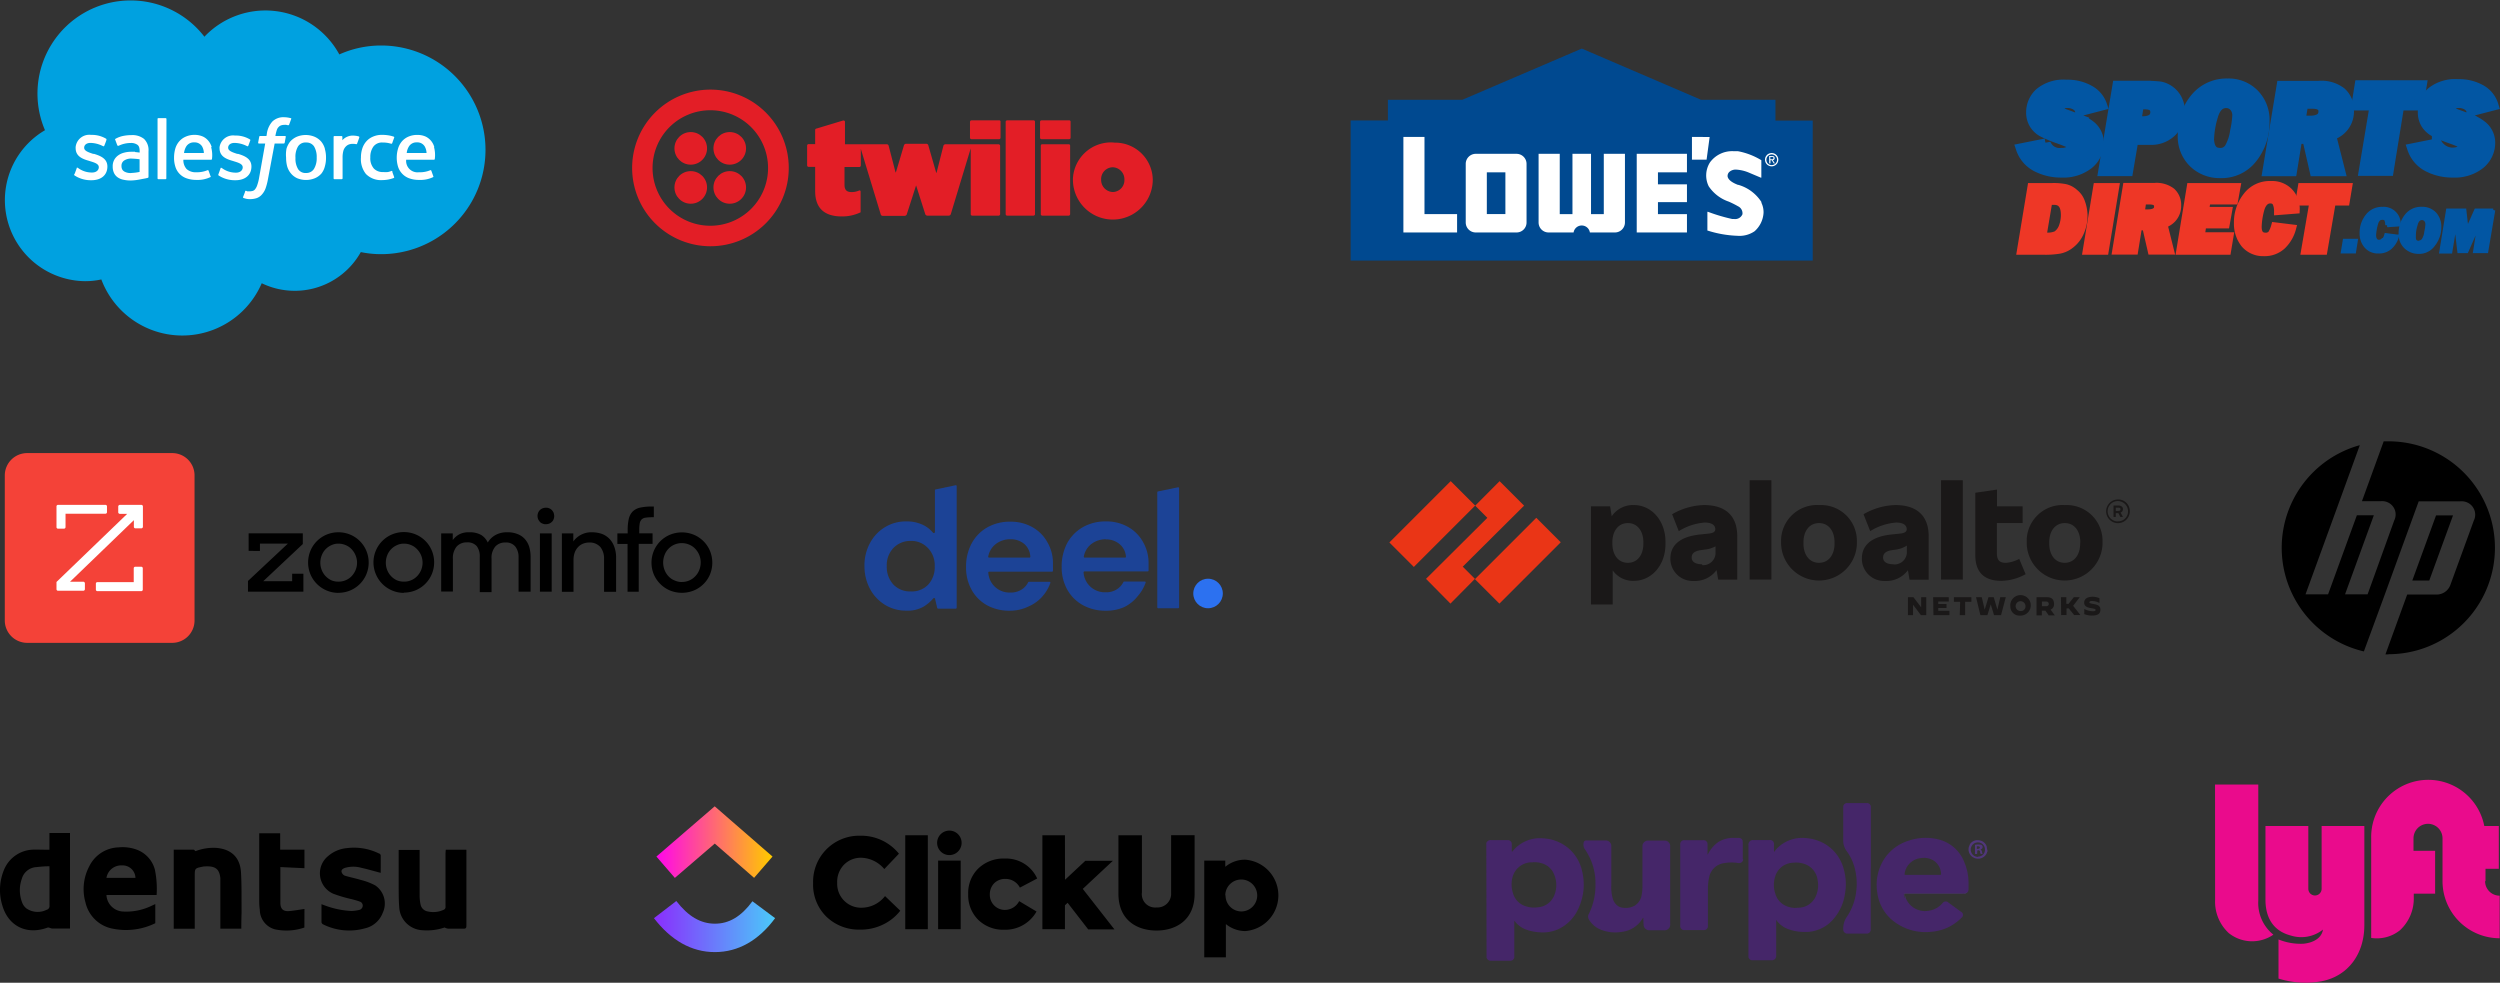<svg xmlns="http://www.w3.org/2000/svg" xmlns:xlink="http://www.w3.org/1999/xlink" viewBox="0 0 375.75 147.7"><rect x="0" y="0" width="375.75" height="147.7" fill="#333333" stroke="none"/><defs><linearGradient id="a" x1="135.15" y1="344.93" x2="136.15" y2="344.93" gradientTransform="matrix(18.21, 0, 0, -7.65, -2362.45, 2777.27)" gradientUnits="userSpaceOnUse"><stop offset="0" stop-color="#8930fd"/><stop offset="1" stop-color="#49ccf9"/></linearGradient><linearGradient id="b" x1="135.02" y1="332.78" x2="136.02" y2="332.78" gradientTransform="matrix(17.45, 0, 0, -10.76, -2257.72, 3706.33)" gradientUnits="userSpaceOnUse"><stop offset="0" stop-color="#ff02f0"/><stop offset="1" stop-color="#ffc800"/></linearGradient></defs><path d="M256.1,75.91a10.07,10.07,0,0,0-4.78,1.38l1,2.54a8.59,8.59,0,0,1,3.9-1.29c1.1,0,1.59.42,1.59,1v0c0,.38-.3.58-1,.66l-1.27.13c-3.17.33-4.48,1.71-4.48,3.62v.13a3.35,3.35,0,0,0,3.44,3.24h.16A4,4,0,0,0,258,85.68l.24,1.43h2.87V80.6c0-3.08-1.77-4.69-5-4.69m-.28,8.9c-1.06,0-1.57-.41-1.57-1v0c0-.56.32-1,1.48-1.14l.5-.07a4.09,4.09,0,0,0,1.6-.49v.83a1.85,1.85,0,0,1-2,2" fill="#1a1818"/><path d="M229.07,76l-3.68-3.68L221.72,76l1.83,1.83L214.33,87,218,90.72,221.68,87l-1.83-1.83Z" fill="#ea3516"/><rect x="208.75" y="76.16" width="13.04" height="5.2" transform="translate(7.36 175.29) rotate(-45)" fill="#ea3516"/><rect x="221.61" y="81.67" width="13.04" height="5.2" transform="translate(7.23 186) rotate(-45)" fill="#ea3516"/><rect x="262.97" y="72.18" width="3.27" height="14.93" fill="#1a1818"/><path d="M245.57,75.91a3.85,3.85,0,0,0-3.33,1.69L242,76.1h-2.88V90.85h3.27V85.73a3.73,3.73,0,0,0,3.19,1.57c2.62,0,4.74-2.32,4.74-5.51v-.37c0-3.19-2.12-5.51-4.74-5.51M247,81.7c0,1.68-.87,2.89-2.33,2.89s-2.33-1.21-2.33-2.89v-.19c0-1.68.88-2.89,2.33-2.89S247,79.83,247,81.51Z" fill="#1a1818"/><path d="M310.31,75.91A5.4,5.4,0,0,0,304.62,81c0,.14,0,.28,0,.42v.37a5.7,5.7,0,0,0,11.39,0v-.37a5.38,5.38,0,0,0-5.27-5.51h-.42m2.33,5.79c0,1.68-.88,2.89-2.33,2.89S308,83.38,308,81.7v-.19c0-1.68.88-2.89,2.34-2.89s2.33,1.21,2.33,2.89Z" fill="#1a1818"/><path d="M319.08,76.58v-.06c0-.31-.24-.54-.67-.54h-.75V77.7H318v-.58h.39l.3.58h.39l-.36-.68a.45.45,0,0,0,.35-.44M318,76.3h.39c.23,0,.32.08.32.25v0c0,.15-.09.24-.32.24H318Z" fill="#1a1818"/><path d="M318.34,75.07a1.78,1.78,0,1,0,1.77,1.78,1.74,1.74,0,0,0-1.7-1.78h-.07m0,3.3a1.53,1.53,0,1,1,1.5-1.55v0a1.47,1.47,0,0,1-1.39,1.53h-.12" fill="#1a1818"/><rect x="291.74" y="72.18" width="3.27" height="14.93" fill="#1a1818"/><path d="M301.44,84.59c-.95,0-1.31-.46-1.31-1.47v-4.5H304V76.1h-3.85V73.58l-3.26.48v9.37c0,2.56,1.3,3.87,3.92,3.87a7.79,7.79,0,0,0,3.64-1L303.49,84a5.07,5.07,0,0,1-2.05.6" fill="#1a1818"/><path d="M284.87,75.91a10,10,0,0,0-4.78,1.38l1,2.54a8.63,8.63,0,0,1,3.9-1.29c1.1,0,1.59.42,1.59,1v0c0,.38-.3.58-1,.66l-1.26.13c-3.18.33-4.48,1.71-4.48,3.62v.13a3.34,3.34,0,0,0,3.44,3.24h.16a4,4,0,0,0,3.32-1.62l.24,1.43h2.88V80.6c0-3.08-1.78-4.69-5-4.69m-.28,8.9c-1.07,0-1.57-.41-1.57-1v0c0-.56.32-1,1.47-1.14l.5-.07A4.13,4.13,0,0,0,286.6,82v.83a1.86,1.86,0,0,1-2,2" fill="#1a1818"/><path d="M273.39,75.91A5.4,5.4,0,0,0,267.7,81c0,.14,0,.28,0,.42v.37a5.7,5.7,0,0,0,11.39,0v-.37a5.38,5.38,0,0,0-5.27-5.51h-.42m2.33,5.79c0,1.68-.88,2.89-2.33,2.89s-2.34-1.21-2.34-2.89v-.19c0-1.68.88-2.89,2.34-2.89s2.33,1.21,2.33,2.89Z" fill="#1a1818"/><path d="M286.76,89.76h.83l1.16,1.52h0V89.76h.77v2.69h-.81l-1.18-1.56h0v1.56h-.77Z" fill="#1a1818"/><path d="M290.55,89.76h2.35l0,.65h-1.58v.37h1.24v.6h-1.24v.42H293l0,.65h-2.4Z" fill="#1a1818"/><path d="M294.61,90.45h-.94l0-.69h2.63l0,.69h-.94v2h-.81Z" fill="#1a1818"/><path d="M297,89.76h.86l.44,1.87h0l.57-1.87h.79l.55,1.87h0l.43-1.87h.83l-.71,2.69h-1.06l-.49-1.62h0l-.5,1.62h-1.06Z" fill="#1a1818"/><path d="M302.15,91.1a1.54,1.54,0,1,1,1.65,1.42h-.12a1.37,1.37,0,0,1-1.52-1.22,1.48,1.48,0,0,1,0-.21m2.27,0a.74.74,0,1,0-.74.75.69.69,0,0,0,.74-.61V91.1" fill="#1a1818"/><path d="M306.09,89.76h1.57c.71,0,1.06.34,1.06,1a.82.82,0,0,1-.52.86l.64.87h-.92l-.5-.71h-.53v.71h-.8Zm1.46,1.35a.34.34,0,0,0,.38-.32.36.36,0,0,0-.32-.38h-.71v.7Z" fill="#1a1818"/><path d="M309.76,89.76h.81v1h.33l.79-1h.9l-1,1.29,1.09,1.39h-.94l-.81-1h-.33v1h-.81Z" fill="#1a1818"/><path d="M313.27,92.27v-.74h0a2.83,2.83,0,0,0,1.27.34c.29,0,.43-.07.43-.2s-.1-.17-.67-.26-1.05-.29-1.05-.83.44-.89,1.3-.89a2.62,2.62,0,0,1,1,.22v.72h0a2.44,2.44,0,0,0-1.09-.3c-.31,0-.43.08-.43.2s.19.18.66.26c.63.11,1,.28,1,.85s-.33.88-1.28.88a3.08,3.08,0,0,1-1.23-.25" fill="#1a1818"/><path d="M30.73,5.51A12.64,12.64,0,0,1,51,8.18a15.32,15.32,0,0,1,6.29-1.34,15.68,15.68,0,0,1,0,31.36,14.92,14.92,0,0,1-3.06-.31,11.38,11.38,0,0,1-14.89,4.68A13,13,0,0,1,15.23,42a11.39,11.39,0,0,1-2.47.26,12.18,12.18,0,0,1-6-22.69,14,14,0,0,1,24-14" fill="#00a1e0"/><path d="M11.17,26.17c-.05.12,0,.15,0,.17s.27.17.41.25a4.49,4.49,0,0,0,2.16.5c1.48,0,2.4-.79,2.4-2.06v0c0-1.17-1-1.6-2-1.9l-.13,0c-.73-.24-1.36-.45-1.36-.93v0c0-.42.37-.72.94-.72a4.26,4.26,0,0,1,1.88.48s.14.09.2-.05S16,21.1,16,21a.14.14,0,0,0-.07-.16,4.19,4.19,0,0,0-2.12-.57h-.15a2.06,2.06,0,0,0-2.29,1.82.91.91,0,0,0,0,.17v0c0,1.23,1,1.63,2,1.91l.15.05c.72.22,1.33.41,1.33.91v0c0,.46-.4.8-1,.8a3.47,3.47,0,0,1-1.91-.54l-.24-.16a.12.12,0,0,0-.17,0,.14.14,0,0,0,0,.06l-.3.81Z" fill="#fff"/><path d="M32.82,26.17c0,.12,0,.15,0,.17s.27.17.41.25a4.49,4.49,0,0,0,2.16.5c1.47,0,2.4-.79,2.4-2.06v0c0-1.17-1-1.6-2-1.9l-.13,0c-.73-.24-1.37-.45-1.37-.93v0c0-.42.37-.72.95-.72a4.26,4.26,0,0,1,1.88.48s.14.09.2-.05.27-.73.3-.81a.13.13,0,0,0-.08-.16,4.13,4.13,0,0,0-2.11-.57H35.3A2.06,2.06,0,0,0,33,22.11a.91.91,0,0,0,0,.17v0c0,1.23,1,1.63,2,1.91l.15.05c.72.22,1.33.41,1.33.91v0c0,.46-.4.8-1,.8a3.47,3.47,0,0,1-1.91-.54l-.24-.16a.14.14,0,0,0-.18,0s0,0,0,.05l-.29.81Z" fill="#fff"/><path d="M47.6,23.69a3.08,3.08,0,0,1-.4,1.68A1.35,1.35,0,0,1,46,26a1.3,1.3,0,0,1-1.2-.59,3,3,0,0,1-.39-1.68A3,3,0,0,1,44.8,22a1.3,1.3,0,0,1,1.2-.58,1.36,1.36,0,0,1,1.2.58,3.06,3.06,0,0,1,.4,1.67m1.23-1.32a2.93,2.93,0,0,0-.56-1.08,2.82,2.82,0,0,0-1-.72,3.51,3.51,0,0,0-2.65,0,2.92,2.92,0,0,0-1,.72,3.27,3.27,0,0,0-.56,1.08A4.89,4.89,0,0,0,43,23.69,5,5,0,0,0,43.16,25a2.91,2.91,0,0,0,.57,1.07,2.66,2.66,0,0,0,.94.72,3.51,3.51,0,0,0,2.65,0,2.69,2.69,0,0,0,1-.72A2.89,2.89,0,0,0,48.83,25,4.59,4.59,0,0,0,49,23.69a4.52,4.52,0,0,0-.18-1.32" fill="#fff"/><path d="M59,25.77a.12.12,0,0,0-.15-.08h0a2.87,2.87,0,0,1-.57.17,5.17,5.17,0,0,1-.68,0,1.85,1.85,0,0,1-1.41-.53,2.33,2.33,0,0,1-.53-1.68,2.64,2.64,0,0,1,.47-1.63,1.61,1.61,0,0,1,1.37-.6,4.09,4.09,0,0,1,1.3.19s.1,0,.15-.09c.1-.3.18-.51.3-.84a.11.11,0,0,0-.07-.14h0a4.67,4.67,0,0,0-.82-.2,5.82,5.82,0,0,0-.93-.07,3.3,3.3,0,0,0-1.38.27,2.72,2.72,0,0,0-1,.72,3,3,0,0,0-.6,1.07,4.29,4.29,0,0,0-.2,1.33A3.56,3.56,0,0,0,55,26.15a3.16,3.16,0,0,0,2.44.92,5,5,0,0,0,1.75-.32.11.11,0,0,0,.05-.14l-.3-.84Z" fill="#fff"/><path d="M61.13,23a2.34,2.34,0,0,1,.34-1,1.32,1.32,0,0,1,1.19-.6,1.28,1.28,0,0,1,1.17.6,2.14,2.14,0,0,1,.28,1Zm4.15-.88a2.56,2.56,0,0,0-.53-1,2.44,2.44,0,0,0-.79-.6,2.92,2.92,0,0,0-1.2-.24,3.23,3.23,0,0,0-1.38.26,2.7,2.7,0,0,0-1,.74,3,3,0,0,0-.56,1.08,4.67,4.67,0,0,0-.19,1.34,4.6,4.6,0,0,0,.19,1.33,2.72,2.72,0,0,0,1.66,1.76,4.15,4.15,0,0,0,1.52.25,4.37,4.37,0,0,0,2.1-.42s.09-.07,0-.2l-.27-.76a.12.12,0,0,0-.15-.08h0a4,4,0,0,1-1.71.31,1.71,1.71,0,0,1-1.92-1.88h4.18a.13.13,0,0,0,.12-.11,4.56,4.56,0,0,0-.12-1.8Z" fill="#fff"/><path d="M27.66,23A2.48,2.48,0,0,1,28,22a1.33,1.33,0,0,1,1.19-.6,1.31,1.31,0,0,1,1.18.6,2.13,2.13,0,0,1,.27,1Zm4.16-.88a2.58,2.58,0,0,0-.54-1,2.31,2.31,0,0,0-.79-.6,3.11,3.11,0,0,0-1.2-.25,3.27,3.27,0,0,0-1.38.27,2.67,2.67,0,0,0-1,.74,2.88,2.88,0,0,0-.57,1.08,5,5,0,0,0-.18,1.33,4.3,4.3,0,0,0,.19,1.34,2.66,2.66,0,0,0,1.66,1.76,4.31,4.31,0,0,0,1.51.25,4.44,4.44,0,0,0,2.1-.42c.05,0,.09-.07,0-.2l-.27-.77a.14.14,0,0,0-.16-.07h0a4.07,4.07,0,0,1-1.72.31,2,2,0,0,1-1.43-.49,2,2,0,0,1-.48-1.39h4.18a.13.13,0,0,0,.12-.11,4.55,4.55,0,0,0-.13-1.8Z" fill="#fff"/><path d="M18.63,25.74a.78.78,0,0,1-.24-.24,1.06,1.06,0,0,1-.13-.55.93.93,0,0,1,.38-.81,1.89,1.89,0,0,1,1.21-.3,10.54,10.54,0,0,1,1.13.1v1.9h0a7.14,7.14,0,0,1-1.13.15,1.87,1.87,0,0,1-1.22-.24m1.66-2.94-.65,0a4,4,0,0,0-1,.14,2.55,2.55,0,0,0-.87.4,2,2,0,0,0-.61.69,2,2,0,0,0-.22,1,2.21,2.21,0,0,0,.19.95,1.67,1.67,0,0,0,.55.66,2.3,2.3,0,0,0,.85.36,5.08,5.08,0,0,0,1.1.12A7.69,7.69,0,0,0,20.87,27l1.06-.2.29-.07a.15.15,0,0,0,.1-.14V22.73a2.33,2.33,0,0,0-.67-1.85,2.8,2.8,0,0,0-1.92-.57,5.88,5.88,0,0,0-1.11.1,3.92,3.92,0,0,0-1.29.47.12.12,0,0,0,0,.16l.3.8a.12.12,0,0,0,.13.07h0l.07,0a4.22,4.22,0,0,1,1.82-.42,1.65,1.65,0,0,1,1,.27c.23.17.34.44.34,1v.17l-.69-.08" fill="#fff"/><path d="M54,20.66a.12.12,0,0,0-.06-.15h0a2.78,2.78,0,0,0-.7-.12,2.05,2.05,0,0,0-1.07.17,1.85,1.85,0,0,0-.71.52v-.51a.12.12,0,0,0-.12-.12H50.26a.12.12,0,0,0-.12.12h0v6.24a.12.12,0,0,0,.12.12h1.1a.13.13,0,0,0,.13-.12V23.69a3.73,3.73,0,0,1,.14-1.1A1.58,1.58,0,0,1,52,22a1.28,1.28,0,0,1,.51-.31,1.76,1.76,0,0,1,.56-.07,2.31,2.31,0,0,1,.46.05.13.13,0,0,0,.15-.11c.08-.19.28-.76.32-.88" fill="#fff"/><path d="M43.69,17.77a2,2,0,0,0-.41-.1,3.66,3.66,0,0,0-.57-.05,2.37,2.37,0,0,0-1.77.64,3.43,3.43,0,0,0-.84,1.9l-.05.28H39.1a.14.14,0,0,0-.14.12l-.16.87c0,.08,0,.14.14.14h.92l-.93,5.23a6.48,6.48,0,0,1-.26,1,1.91,1.91,0,0,1-.29.59.76.76,0,0,1-.38.3,2.07,2.07,0,0,1-.49.07l-.34,0L37,28.68a.11.11,0,0,0-.15.06h0c0,.09-.28.77-.31.85a.13.13,0,0,0,.06.17h0l.38.11a2.56,2.56,0,0,0,.62.06,3.24,3.24,0,0,0,1-.16,1.89,1.89,0,0,0,.77-.54,2.83,2.83,0,0,0,.55-.93,8.72,8.72,0,0,0,.36-1.4l1-5.33h1.37a.14.14,0,0,0,.14-.12l.16-.87c0-.08,0-.14-.14-.14H41.39a6.14,6.14,0,0,1,.23-.94,1.09,1.09,0,0,1,.29-.44.87.87,0,0,1,.35-.22,1.37,1.37,0,0,1,.45-.07,1.32,1.32,0,0,1,.34,0l.21.05c.14,0,.16,0,.19-.07l.32-.87a.12.12,0,0,0-.07-.15h0" fill="#fff"/><path d="M25,26.8a.12.12,0,0,1-.11.13H23.8a.12.12,0,0,1-.12-.12h0V17.89a.11.11,0,0,1,.11-.13H24.9a.12.12,0,0,1,.12.12h0Z" fill="#fff"/><path d="M37.27,88.93V87.32l6-5.62h-4.2v1.1H37.37V80.16h8.14v1.61l-5.94,5.58h4.34V86.23H45.6v2.7Zm13.59.18a4.57,4.57,0,0,1-4.2-2.79,4.62,4.62,0,0,1,0-3.54,4.52,4.52,0,0,1,2.43-2.43,4.65,4.65,0,0,1,3.54,0,4.52,4.52,0,0,1,2.43,2.43,4.62,4.62,0,0,1,0,3.54,4.52,4.52,0,0,1-2.43,2.43,4.66,4.66,0,0,1-1.77.35Zm0-1.69a2.71,2.71,0,0,0,2-.83,3.16,3.16,0,0,0,.58-.9,2.88,2.88,0,0,0,0-2.23,3,3,0,0,0-.58-.9,2.51,2.51,0,0,0-.89-.62,2.69,2.69,0,0,0-1.08-.23,2.39,2.39,0,0,0-1.08.23,2.71,2.71,0,0,0-1.45,1.52,3,3,0,0,0,0,2.23,2.86,2.86,0,0,0,1.45,1.53,2.56,2.56,0,0,0,1.06.2Zm9.84,1.69a4.57,4.57,0,0,1-4.2-2.79,4.56,4.56,0,0,1,2.43-6,4.65,4.65,0,0,1,3.54,0,4.52,4.52,0,0,1,2.43,2.43,4.62,4.62,0,0,1,0,3.54,4.52,4.52,0,0,1-2.43,2.43,4.66,4.66,0,0,1-1.77.35Zm0-1.69a2.69,2.69,0,0,0,2-.83,3,3,0,0,0,.59-.9,2.9,2.9,0,0,0-.59-3.13,2.56,2.56,0,0,0-.88-.62,2.72,2.72,0,0,0-1.08-.23,2.4,2.4,0,0,0-1.09.23,2.77,2.77,0,0,0-1.45,1.52,3.07,3.07,0,0,0,0,2.23,2.86,2.86,0,0,0,1.45,1.53,2.79,2.79,0,0,0,1.07.2Zm5.62-7.25h1.73v1a3,3,0,0,1,1-.87A3.11,3.11,0,0,1,70.55,80a3.48,3.48,0,0,1,1.76.4,2.61,2.61,0,0,1,1,1.14,3.17,3.17,0,0,1,1.15-1.12A3.51,3.51,0,0,1,76.2,80a3.91,3.91,0,0,1,1.56.26,2.84,2.84,0,0,1,1.12.75,3.23,3.23,0,0,1,.66,1.17,5.52,5.52,0,0,1,.21,1.52v5.23H77.94V83.79a2.57,2.57,0,0,0-.48-1.63,1.76,1.76,0,0,0-1.5-.62,1.94,1.94,0,0,0-1.51.6A2.62,2.62,0,0,0,73.88,84v5H72.11V83.66a2.49,2.49,0,0,0-.46-1.58,1.8,1.8,0,0,0-1.47-.56,2,2,0,0,0-1.54.62A2.7,2.7,0,0,0,68.07,84v4.91H66.31V80.17Zm14.47-2.62a1.32,1.32,0,0,1,.09-.48,1.18,1.18,0,0,1,.68-.67,1.28,1.28,0,0,1,.48-.09,1.08,1.08,0,0,1,.5.09,1.07,1.07,0,0,1,.4.26,1.62,1.62,0,0,1,.27.41,2,2,0,0,1,.09.48,1.32,1.32,0,0,1-.09.48.87.87,0,0,1-.27.41,1.2,1.2,0,0,1-.4.26,1.47,1.47,0,0,1-.5.09,1,1,0,0,1-.48-.09.93.93,0,0,1-.41-.26,1.82,1.82,0,0,1-.27-.41,1.32,1.32,0,0,1-.09-.48Zm.36,2.62h1.77v8.76H81.15Zm3.3,0h1.72v1.21A3.33,3.33,0,0,1,89,80a4.61,4.61,0,0,1,1.51.26,3.12,3.12,0,0,1,1.13.77,3.32,3.32,0,0,1,.71,1.22,4.64,4.64,0,0,1,.25,1.61v5.09H90.79V84a2.75,2.75,0,0,0-.56-1.79,2.14,2.14,0,0,0-1.67-.67,2.53,2.53,0,0,0-.94.18,2.09,2.09,0,0,0-.74.51,2.38,2.38,0,0,0-.5.82,3.19,3.19,0,0,0-.18,1.06v4.84H84.45V80.17Zm8.36,0h1.53v-.5a7.49,7.49,0,0,1,.17-1.7,2.36,2.36,0,0,1,.57-1.08,2.31,2.31,0,0,1,1.06-.58,8.11,8.11,0,0,1,1.7-.18h.43v1.61H98a6.77,6.77,0,0,0-1,.07,1,1,0,0,0-.59.29,1.14,1.14,0,0,0-.26.58,5.5,5.5,0,0,0-.07,1v.48h2v1.58H96v7.2H94.32V81.75H92.79V80.17Zm9.68,8.93a4.79,4.79,0,0,1-1.79-.35,4.58,4.58,0,0,1-2.43-2.41,4.65,4.65,0,0,1,0-3.54,4.52,4.52,0,0,1,2.43-2.43,4.72,4.72,0,0,1,3.58,0,4.52,4.52,0,0,1,2.43,2.43,4.65,4.65,0,0,1,0,3.54,4.48,4.48,0,0,1-2.43,2.41,4.79,4.79,0,0,1-1.79.35Zm0-1.63a2.72,2.72,0,0,0,2-.85,2.71,2.71,0,0,0,.6-.92,3.09,3.09,0,0,0,.18-1.7,3,3,0,0,0-.78-1.52,2.55,2.55,0,0,0-.9-.62,2.84,2.84,0,0,0-1.12-.23,2.76,2.76,0,0,0-2,.85,2.76,2.76,0,0,0-.58.92,3.12,3.12,0,0,0,0,2.29,2.87,2.87,0,0,0,.58.92,2.51,2.51,0,0,0,.89.62,2.74,2.74,0,0,0,1.13.25Z"/><path d="M.72,71.45A3.36,3.36,0,0,1,4.07,68.1H25.89a3.35,3.35,0,0,1,3.35,3.35V93.27a3.36,3.36,0,0,1-3.35,3.35H4.07A3.37,3.37,0,0,1,.72,93.27Z" fill="#f44238"/><path d="M18.06,75.88h3.19a.24.24,0,0,1,.23.23v3.07a.24.24,0,0,1-.23.23h-.9a.23.23,0,0,1-.23-.23v-1l-9.59,9.25h2a.26.26,0,0,1,.23.23v.9a.24.24,0,0,1-.23.23H8.72a.23.23,0,0,1-.23-.23V87.47L19.12,77.23H18a.24.24,0,0,1-.23-.23v-.9A.27.27,0,0,1,18.06,75.88ZM9.85,77.21h6a.23.23,0,0,0,.23-.23v-.87a.23.23,0,0,0-.23-.23H8.72a.23.23,0,0,0-.23.23v3.12a.23.23,0,0,0,.23.23h.9a.24.24,0,0,0,.23-.23ZM20.11,87.49H14.64a.23.23,0,0,0-.23.23v.9a.23.23,0,0,0,.23.23h6.59a.23.23,0,0,0,.23-.23V85.41a.23.23,0,0,0-.23-.23h-.9a.23.23,0,0,0-.23.23v2.07Z" fill="#fff"/><path d="M332.92,117.92h6.5v17.45a6.1,6.1,0,0,0,2.27,5.11,5.63,5.63,0,0,1-6.7-.23,6.41,6.41,0,0,1-2.06-4.94Zm40.65,14.5v-1.84h2v-6.43h-2.18a8.58,8.58,0,0,0-17,1.82v15a5.54,5.54,0,0,0,4.33-1.16,6.46,6.46,0,0,0,2.07-4.94v-.55H366v-6.44h-3.25V126h0a2.18,2.18,0,0,1,4.36,0v6.45a8.59,8.59,0,0,0,8.59,8.57v-6.4a2.18,2.18,0,0,1-2.19-2.17Zm-24.63-8.27v9.44a1,1,0,0,1-2,0v-9.44h-6.44v11.1c0,2,.68,4.53,3.77,5.35a5.24,5.24,0,0,0,4.87-.88c-.16,1.12-1.22,1.95-2.92,2.12a8.78,8.78,0,0,1-3.76-.64v5.88a13.67,13.67,0,0,0,6.48.4c3.94-.76,6.42-4.06,6.42-8.43v-14.9Z" fill="#ea0b8c" fill-rule="evenodd"/><path d="M150.14,18.09H146a.23.23,0,0,0-.21.21v2.42a.22.22,0,0,0,.21.2h4.17a.22.22,0,0,0,.21-.2V18.3a.18.18,0,0,0-.15-.21Zm-.07,3.59h-8a.34.34,0,0,0-.27.21l-1,3.93-.07.21-1.21-4.21a.31.31,0,0,0-.28-.21h-3.1a.36.36,0,0,0-.27.21l-1.17,3.93-.07.21-.07-.21-1-3.86a.3.3,0,0,0-.27-.21H127V18.3a.21.21,0,0,0-.21-.19l-.06,0-4,1.21c-.1,0-.21.1-.21.2v2.14h-1a.23.23,0,0,0-.21.21v3a.23.23,0,0,0,.21.21h1v3.65c0,2.59,1.42,3.8,4,3.8a6.42,6.42,0,0,0,2.83-.62v-3.1c0-.18-.14-.21-.21-.18a2.81,2.81,0,0,1-1.14.24c-.69,0-1.07-.27-1.07-1.1V25.1h2.24a.23.23,0,0,0,.21-.21V22.37l3,9.87a.29.29,0,0,0,.27.2H136a.35.35,0,0,0,.28-.2l1.41-4.38,1.38,4.34a.36.36,0,0,0,.28.21h3.27a.34.34,0,0,0,.28-.21l3-9.9v9.9a.23.23,0,0,0,.21.21h4a.23.23,0,0,0,.21-.21V21.89A.26.26,0,0,0,150.07,21.68Zm5.29-3.59h-4a.23.23,0,0,0-.21.21V32.2a.23.23,0,0,0,.21.21h4a.22.22,0,0,0,.2-.21V18.3a.2.2,0,0,0-.19-.21Zm5.34,0h-4.18a.22.22,0,0,0-.2.21v2.42a.22.22,0,0,0,.2.2h4.18a.22.22,0,0,0,.21-.2V18.3a.2.2,0,0,0-.16-.21Zm-.07,3.59h-4a.22.22,0,0,0-.2.21V32.2a.22.22,0,0,0,.2.21h4a.23.23,0,0,0,.21-.21V21.89a.2.2,0,0,0-.19-.21Zm6.63-.27a5.73,5.73,0,0,0-6,5.45V27a6,6,0,0,0,12,0v0a5.65,5.65,0,0,0-5.74-5.56ZM169,27a1.78,1.78,0,0,1-1.7,1.86h0A1.81,1.81,0,0,1,165.5,27V27a1.78,1.78,0,0,1,1.7-1.86h0A1.81,1.81,0,0,1,169,27V27ZM106.75,13.47a11.77,11.77,0,1,0,11.8,11.76,11.76,11.76,0,0,0-11.8-11.76Zm0,20.46a8.68,8.68,0,1,1,8.69-8.7,8.68,8.68,0,0,1-8.69,8.7Z" fill="#e31e26"/><circle cx="109.68" cy="22.3" r="2.45" fill="#e31e26"/><circle cx="109.68" cy="28.17" r="2.45" fill="#e31e26"/><circle cx="103.82" cy="28.17" r="2.45" fill="#e31e26"/><circle cx="103.82" cy="22.3" r="2.45" fill="#e31e26"/><path d="M255.67,15h11.18v3.13h5.6V39.17H203V18.11h5.6V15h11.18L237.74,7.3Z" fill="#004990"/><path d="M254.3,20.58V24h2.2l.46-3.41Z" fill="#fff"/><path d="M265.28,24a1,1,0,1,1,1,1h0a1,1,0,0,1-1-.94Zm1,.81a.8.8,0,1,0-.79-.81h0a.78.78,0,0,0,.75.81Zm-.2-.25h-.17V23.45h.42c.26,0,.4.1.4.32a.29.29,0,0,1-.27.3h0l.31.49h-.18l-.3-.48h-.19v.48Zm.2-.62c.14,0,.27,0,.27-.19s-.13-.16-.24-.16h-.23v.35Z" fill="#fff"/><path d="M214.1,32.18V20.58h-3.17V34.94H219V32.18Z" fill="#fff"/><path d="M246,34.94h7.55V32.18h-4.36v-1.8h4.36V27.71h-4.36V25.9h4.36V23.12H246Z" fill="#fff"/><path d="M229.44,33.43a1.5,1.5,0,0,1-1.51,1.51H221.8a1.5,1.5,0,0,1-1.5-1.51v-8.8a1.51,1.51,0,0,1,1.5-1.51h6.13a1.51,1.51,0,0,1,1.51,1.51Zm-3.18-7.53h-2.79v6.27h2.79Z" fill="#fff"/><path d="M241.05,23.12v9.06h-1.92V23.12h-2.79v9.06h-1.91V23.12h-3.18V33.43a1.5,1.5,0,0,0,1.51,1.51h3.75a1.24,1.24,0,0,1,2.45,0h3.76a1.51,1.51,0,0,0,1.51-1.51h0V23.12Z" fill="#fff"/><path d="M264.74,30.48h0l0-.05a.25.25,0,0,1,0-.07l0,0a6.13,6.13,0,0,0-3.44-2.57l-.07,0c-.36-.14-1.45-.57-1.57-1.26a.82.82,0,0,1,.26-.69,1.42,1.42,0,0,1,1-.35,5.86,5.86,0,0,1,2,.48l1.73.73.08,0V24.08l0,0a10.52,10.52,0,0,0-3.5-1.35l-.59,0A4.12,4.12,0,0,0,257,24.42a3.68,3.68,0,0,0-.18,3.58,5.91,5.91,0,0,0,3,2.3,14.06,14.06,0,0,1,1.4.7h0a1.17,1.17,0,0,1,.67,1.2,1.18,1.18,0,0,1-1.23.72h-.29a26.19,26.19,0,0,1-3.67-1.09l-.08,0v2.83l.05,0a16.58,16.58,0,0,0,4.47.78h0a4,4,0,0,0,2.57-.68A4,4,0,0,0,265.06,32,3.22,3.22,0,0,0,264.74,30.48Z" fill="#fff"/><path d="M98.29,138l3.36-2.58c1.79,2.33,3.68,3.41,5.8,3.41s3.94-1.06,5.64-3.37L116.5,138c-2.46,3.33-5.52,5.1-9.06,5.1S100.82,141.3,98.29,138Z" fill-rule="evenodd" fill="url(#a)"/><path d="M107.43,126.79l-6,5.16-2.77-3.21,8.76-7.55,8.69,7.55-2.77,3.2Z" fill-rule="evenodd" fill="url(#b)"/><rect x="136.06" y="125.54" width="3.39" height="14.12"/><path d="M129.21,139.72a7,7,0,0,1-5-1.94,6.74,6.74,0,0,1-2-5.05,6.92,6.92,0,0,1,6.71-7.12h.33a7.3,7.3,0,0,1,5.86,2.7l-2.2,2.31a4.68,4.68,0,0,0-3.44-1.7,3.54,3.54,0,0,0-2.64,1.07,3.69,3.69,0,0,0-1,2.72,3.59,3.59,0,0,0,3.68,3.72,4.49,4.49,0,0,0,3.51-1.75l2.29,2.2a7.19,7.19,0,0,1-2.53,2.05A7.6,7.6,0,0,1,129.21,139.72Z" fill-rule="evenodd"/><path d="M144.53,126.67a1.84,1.84,0,1,1-1.84-1.83,1.84,1.84,0,0,1,1.84,1.83Zm-.14,2.68H141v10.31h3.39Z" fill-rule="evenodd"/><path d="M150.94,139.74a5.36,5.36,0,0,1-3.92-1.5,5.21,5.21,0,0,1-1.5-3.85,5.14,5.14,0,0,1,1.51-3.85,5.47,5.47,0,0,1,4-1.5,5.13,5.13,0,0,1,4.86,3l-2.6,1.37a2.42,2.42,0,0,0-2.19-1.31,2.31,2.31,0,0,0-1.68.66,2.35,2.35,0,0,0-.65,1.65,2.27,2.27,0,0,0,2.17,2.35H151a2.42,2.42,0,0,0,2.18-1.32l2.61,1.56A5.38,5.38,0,0,1,150.94,139.74Z" fill-rule="evenodd"/><path d="M160.06,125.54h-3.39v14.12h3.39v-3.6l.4-.37,3.1,4h3.94l-4.76-6.09,4.52-4.22h-4.14l-3.05,2.85Z" fill-rule="evenodd"/><path d="M168.1,134.32v-8.78h3.53v8.59a2,2,0,0,0,1.78,2.26,1.86,1.86,0,0,0,.41,0,2.06,2.06,0,0,0,2.2-1.92c0-.12,0-.23,0-.35v-8.59h3.53v8.78c0,4-2.83,5.55-5.72,5.55S168.1,138.35,168.1,134.32Z" fill-rule="evenodd"/><path d="M187.16,139.94a5.38,5.38,0,0,0,0-10.73,4.64,4.64,0,0,0-3,1.07v-.93H181v14.54h3.25v-5A4.64,4.64,0,0,0,187.16,139.94Zm-3-5.36h0a2.4,2.4,0,1,1,2.39,2.41A2.39,2.39,0,0,1,184.2,134.57Z" fill-rule="evenodd"/><path d="M359,98.36h-.47l3.27-9h4.5A2.2,2.2,0,0,0,368.26,88l3.55-9.75a2,2,0,0,0-.94-2.71,2.08,2.08,0,0,0-1.1-.19h-6.24l-5.24,14.4h0l-3,8.16a16,16,0,0,1-.61-31l-3.06,8.42h0l-5.1,14h3.39l4.33-11.89h2.55l-4.33,11.89h3.39l4-11.1a2,2,0,0,0-.93-2.71,2.08,2.08,0,0,0-1.1-.19H355l3.27-9,.72,0a16,16,0,1,1,0,32Zm9.69-20.9h-2.55l-3.57,9.79h2.55Z"/><path d="M354.09,36.18l-.26,1.63h-1.7l.27-1.63Z" fill="#0256a3" stroke="#0256a3" stroke-width="0.58"/><path d="M303.72,37.71l1.59-9.62h3.22a9.26,9.26,0,0,1,1.9.16,3.14,3.14,0,0,1,1.38.74,3.08,3.08,0,0,1,1,1.43,5.92,5.92,0,0,1-.16,4.49,4.63,4.63,0,0,1-1.43,1.85,3.82,3.82,0,0,1-1.69.79,12.93,12.93,0,0,1-2.32.16ZM307,35.54h.63a3.24,3.24,0,0,0,1.48-.26,2.59,2.59,0,0,0,.85-1.06,5.14,5.14,0,0,0,.37-1.9c0-1.43-.53-2.11-1.59-2.11h-.84Z" fill="#ee3726" stroke="#ee3726" stroke-width="1.16"/><path d="M317.94,28.09l-1.58,9.62h-2.75l1.58-9.62Z" fill="#ee3726" stroke="#ee3726" stroke-width="1.16"/><path d="M325.18,33.69l1,4h-2.8l-.84-3.65h-1.16l-.59,3.65h-2.74l1.58-9.62h4.23a3.73,3.73,0,0,1,2.54.74,2.67,2.67,0,0,1,.85,2.06A2.83,2.83,0,0,1,325.18,33.69Zm-3.43-1.64h1.05c1.06,0,1.54-.37,1.54-1s-.43-.9-1.32-.9h-1Z" fill="#ee3726" stroke="#ee3726" stroke-width="1.16"/><path d="M335.12,35.49l-.37,2.22h-7.08l1.58-9.62h6.92l-.37,2.06h-4.12l-.26,1.53h3.49l-.37,2.07h-3.49l-.27,1.74Z" fill="#ee3726" stroke="#ee3726" stroke-width="1.16"/><path d="M341.93,34l2.59.32A5.58,5.58,0,0,1,343,36.92a3.87,3.87,0,0,1-2.75,1,3.64,3.64,0,0,1-2.85-1.22,4.86,4.86,0,0,1-1.06-3.17,6.3,6.3,0,0,1,1.32-4,4.29,4.29,0,0,1,3.65-1.74,3.56,3.56,0,0,1,2.7,1,3.69,3.69,0,0,1,1.06,2.74l-2.7.21a3,3,0,0,0-.27-1.32,1,1,0,0,0-.9-.42c-.68,0-1.21.53-1.48,1.59a10.93,10.93,0,0,0-.37,2.48c0,1,.37,1.48,1.17,1.48a1.11,1.11,0,0,0,.9-.37A4.47,4.47,0,0,0,341.93,34Z" fill="#ee3726" stroke="#ee3726" stroke-width="1.16"/><path d="M350.5,30.31l-1.27,7.4h-2.8l1.27-7.4h-2.12l.37-2.22h7l-.37,2.22Z" fill="#ee3726" stroke="#ee3726" stroke-width="1.16"/><path d="M358.64,35.33l1.63.21a3.45,3.45,0,0,1-1,1.64,2.56,2.56,0,0,1-1.8.63,2.34,2.34,0,0,1-1.85-.79,2.89,2.89,0,0,1-.68-2,4,4,0,0,1,.84-2.53,2.75,2.75,0,0,1,2.33-1.11,2.27,2.27,0,0,1,2.43,2.37l-1.75.11a1.91,1.91,0,0,0-.15-.85c-.11-.21-.32-.26-.59-.26-.47,0-.79.32-.95,1a7.78,7.78,0,0,0-.26,1.58c0,.64.26,1,.74,1a.78.78,0,0,0,.58-.27C358.42,36,358.53,35.7,358.64,35.33Z" fill="#0256a3" stroke="#0256a3" stroke-width="0.58"/><path d="M363.5,37.87a2.8,2.8,0,0,1-1.9-.74,2.62,2.62,0,0,1-.8-2.06,4.25,4.25,0,0,1,.9-2.65A2.8,2.8,0,0,1,364,31.37a2.57,2.57,0,0,1,1.9.74,2.81,2.81,0,0,1,.74,2,4.12,4.12,0,0,1-.9,2.64A2.61,2.61,0,0,1,363.5,37.87Zm.05-1.43a.85.85,0,0,0,.74-.42,2.87,2.87,0,0,0,.37-1.17,6.19,6.19,0,0,0,.16-1.05,1,1,0,0,0-.21-.74.76.76,0,0,0-.58-.27c-.47,0-.79.32-.95,1a5.14,5.14,0,0,0-.26,1.69c-.06.69.2,1,.73,1Z" fill="#0256a3" stroke="#0256a3" stroke-width="0.58"/><path d="M374.75,31.58l-1.05,6.18H372l.52-3.27a9.46,9.46,0,0,1,.21-1.06,5.73,5.73,0,0,1,.16-.69,2.41,2.41,0,0,0-.16.42,8.09,8.09,0,0,1-.42,1l-1.59,3.6h-1.1l-.42-3.6c0-.31,0-.63-.11-1a1.07,1.07,0,0,0-.05-.47c-.11.84-.16,1.58-.26,2.22l-.48,2.91h-1.38l1-6.19h2.49l.31,2.75c0,.21.06.37.06.48l.15-.48,1.22-2.75h2.59Z" fill="#0256a3" stroke="#0256a3" stroke-width="0.58"/><path d="M315.93,15.83l-3.27.85a1.43,1.43,0,0,0-.69-.9,2.47,2.47,0,0,0-1.22-.32c-.84,0-1.27.26-1.27.84a.89.89,0,0,0,.16.48,3.08,3.08,0,0,0,1,.48l2,.74a6,6,0,0,1,1.48.84,3.27,3.27,0,0,1,1.32,2.59,4.11,4.11,0,0,1-1.53,3.23,6.15,6.15,0,0,1-4.07,1.26,8,8,0,0,1-3.8-.9,4.76,4.76,0,0,1-2.28-2.7l3.7-.74A2.23,2.23,0,0,0,309.85,23a2.14,2.14,0,0,0,1.16-.27,1,1,0,0,0,.37-.63.54.54,0,0,0-.16-.42,1.34,1.34,0,0,0-.31-.27c-.11-.05-.58-.26-1.48-.58a19.33,19.33,0,0,1-2.49-1.05,3.42,3.42,0,0,1-1.16-1.11,3.27,3.27,0,0,1-.48-1.75,3.93,3.93,0,0,1,1.28-2.95,5.62,5.62,0,0,1,4-1.22,6.64,6.64,0,0,1,3.49.85A4,4,0,0,1,315.93,15.83Z" fill="#0256a3" stroke="#0256a3" stroke-width="1.54"/><path d="M320.64,21l-.8,4.7h-3.7l2.12-12.79h4.23a19.53,19.53,0,0,1,2.16.11,3.45,3.45,0,0,1,1.38.58,3.6,3.6,0,0,1,1.16,1.32,3.78,3.78,0,0,1,.42,1.74,4.26,4.26,0,0,1-1.16,3.07A4.36,4.36,0,0,1,323.12,21Zm.42-2.75h.9c1.32,0,2-.48,2-1.37s-.58-1.22-1.69-1.22h-.8Z" fill="#0256a3" stroke="#0256a3" stroke-width="1.54"/><path d="M333.69,26a5.58,5.58,0,0,1-3.91-1.48,5.47,5.47,0,0,1-1.69-4.28,8.25,8.25,0,0,1,1.85-5.45,6.07,6.07,0,0,1,4.86-2.22,5.35,5.35,0,0,1,4,1.59,5.52,5.52,0,0,1,1.54,4.12,8.51,8.51,0,0,1-1.85,5.5A5.8,5.8,0,0,1,333.69,26Zm0-3a1.59,1.59,0,0,0,1.48-.85,7.2,7.2,0,0,0,.79-2.48,14,14,0,0,0,.32-2.22A2,2,0,0,0,335.8,16a1.63,1.63,0,0,0-1.21-.53c-.95,0-1.64.69-2,2A13.3,13.3,0,0,0,332,21C332.1,22.38,332.63,23,333.69,23Z" fill="#0256a3" stroke="#0256a3" stroke-width="1.54"/><path d="M350.34,20.32l1.37,5.39h-3.8l-1.11-4.86h-1.54l-.79,4.86h-3.65l2.12-12.79h5.6a4.79,4.79,0,0,1,3.38,1,3.53,3.53,0,0,1,1.11,2.7A3.7,3.7,0,0,1,350.34,20.32Zm-4.6-2.16h1.42c1.38,0,2.07-.48,2.07-1.43,0-.79-.59-1.16-1.75-1.16h-1.32Z" fill="#0256a3" stroke="#0256a3" stroke-width="1.54"/><path d="M360.59,15.83,359,25.66h-3.7l1.64-9.83h-2.75l.48-3h9.3l-.48,3Z" fill="#0256a3" stroke="#0256a3" stroke-width="1.54"/><path d="M374.75,15.83l-3.27.85a1.43,1.43,0,0,0-.69-.9,2.47,2.47,0,0,0-1.22-.32c-.84,0-1.26.26-1.26.84a.81.81,0,0,0,.15.48,3.08,3.08,0,0,0,1,.48l2,.74a6,6,0,0,1,1.48.84,3.22,3.22,0,0,1,1.32,2.59,4.11,4.11,0,0,1-1.53,3.23,6.13,6.13,0,0,1-4.07,1.26,8,8,0,0,1-3.8-.9,4.76,4.76,0,0,1-2.28-2.7l3.7-.74a2.72,2.72,0,0,0,3.54,1.11,1,1,0,0,0,.37-.63.57.57,0,0,0-.15-.42l-.27-.27c-.1-.05-.58-.26-1.48-.58a18.62,18.62,0,0,1-2.48-1.05,3.45,3.45,0,0,1-1.17-1.11,3.26,3.26,0,0,1-.47-1.75,3.92,3.92,0,0,1,1.27-3,5.68,5.68,0,0,1,4-1.21,6.63,6.63,0,0,1,3.48.85A4,4,0,0,1,374.75,15.83Z" fill="#0256a3" stroke="#0256a3" stroke-width="1.54"/><path d="M7.43,127.72V125.2h3.09v14.36c-.12,0-.23,0-.35,0H7.82a2.16,2.16,0,0,1-.43-.14.53.53,0,0,0-.25,0c-3.1,1.14-5.86-.19-6.78-3.3a7.88,7.88,0,0,1,.22-5.33,4.88,4.88,0,0,1,4.64-3.09C5.93,127.69,6.65,127.72,7.43,127.72Zm0,2.48c-.7,0-1.33.06-2,.13a2.4,2.4,0,0,0-2.14,1.72,5.13,5.13,0,0,0,.07,3.68,2,2,0,0,0,.63.82,3,3,0,0,0,3,.2.58.58,0,0,0,.45-.65c0-1.81,0-3.62,0-5.43Z"/><path d="M23.54,134.52H16A2.61,2.61,0,0,0,18.44,137a8.7,8.7,0,0,0,4.32-.85l.58-.27v2.88a10,10,0,0,1-6.35.83,5.18,5.18,0,0,1-4.14-3.94,7.33,7.33,0,0,1,.58-5.47,5.07,5.07,0,0,1,4.39-2.82,6.14,6.14,0,0,1,2.75.35,4.41,4.41,0,0,1,2.71,3A14.28,14.28,0,0,1,23.54,134.52Zm-3.18-2.58a1.93,1.93,0,0,0-2-1.87A2.25,2.25,0,0,0,16,131.94Z"/><path d="M36.27,139.58H33.12v-.46c0-2.25,0-4.49,0-6.74,0-.13,0-.27,0-.4-.16-1.39-.74-1.9-2.57-1.74l-.28.06c-.94.19-1,.28-1,1.23v8.06H26.11V127.71h3c.08,0,.16.13.27.22a7.54,7.54,0,0,1,3-.5c2.31.14,3.7,1.38,3.84,3.68.12,2,.07,4,.09,6C36.28,138,36.27,138.76,36.27,139.58Z"/><path d="M67,127.72H70.1v.41q0,5.52,0,11c0,.36-.1.46-.45.45-.76,0-1.52,0-2.27,0a1.28,1.28,0,0,1-.55-.18,8.26,8.26,0,0,1-3.38.41A3.66,3.66,0,0,1,60,136.29c-.08-1-.07-1.92-.08-2.88,0-1.88,0-3.76,0-5.67h3.15v.44q0,3.28,0,6.57a6.47,6.47,0,0,0,.15,1.24,1.31,1.31,0,0,0,1.08,1,3.7,3.7,0,0,0,2.34-.23.46.46,0,0,0,.32-.52c0-2.68,0-5.36,0-8Z"/><path d="M57.22,131.19c-1-.26-1.93-.54-2.88-.75a4.45,4.45,0,0,0-2.48,0c-.29.1-.57.27-.53.58a.87.87,0,0,0,.46.58c.79.25,1.62.4,2.42.65a9.4,9.4,0,0,1,2.18.82,3.29,3.29,0,0,1,1.13,4.14,3.73,3.73,0,0,1-2.67,2.32,8.78,8.78,0,0,1-6.31-.61.43.43,0,0,1-.22-.32c0-.87,0-1.75,0-2.7l.38.14a13.14,13.14,0,0,0,4.1.88,5.67,5.67,0,0,0,1.16-.15.68.68,0,0,0,.56-.63.63.63,0,0,0-.47-.64c-.36-.14-.74-.23-1.12-.34a20.37,20.37,0,0,1-2.86-.84,3.35,3.35,0,0,1-1.7-4.42,3.31,3.31,0,0,1,.92-1.21,5,5,0,0,1,2.86-1.22,8.5,8.5,0,0,1,4.81.81c.11,0,.25.17.26.26C57.23,129.44,57.22,130.33,57.22,131.19Z"/><path d="M45.75,139.41a8.35,8.35,0,0,1-4.43.27,3.07,3.07,0,0,1-2.27-2.93,9.36,9.36,0,0,1-.09-1.3q0-4.95,0-9.9v-.31h3.15v2.46h3.65v2.79l-3.62-.17c0,.16,0,.29,0,.42v4.95c0,.94.44,1.34,1.39,1.24.73-.07,1.47-.2,2.23-.31Z"/><path d="M223.39,126.71a.69.69,0,0,1,.74-.44c.81,0,1.63,0,2.45,0a.59.59,0,0,1,.64.53V128a0,0,0,0,0,0,0c.05,0,.06,0,.08,0a5.21,5.21,0,0,1,4.56-2,6.42,6.42,0,0,1,3.64,1.3,6.24,6.24,0,0,1,2.29,3.63,8.45,8.45,0,0,1-.52,5.54,6.2,6.2,0,0,1-3,3.16,5.58,5.58,0,0,1-2.39.51,7.33,7.33,0,0,1-2.41-.39,3.89,3.89,0,0,1-1.78-1.26l-.09-.11,0,0a.37.37,0,0,0,0,.18v5.2a.59.59,0,0,1-.53.64h-.11c-.93,0-1.86,0-2.8,0a.69.69,0,0,1-.73-.44Zm7,2.9-.35,0a3,3,0,0,0-2.66,2.07,4.23,4.23,0,0,0,0,2.49,2.85,2.85,0,0,0,2,2.06,4.05,4.05,0,0,0,1.8.13,2.84,2.84,0,0,0,2.41-1.75,4.06,4.06,0,0,0,0-3.17,2.82,2.82,0,0,0-1.43-1.53,3.77,3.77,0,0,0-1.72-.32Z" fill="#452669"/><path d="M298.73,127.93c-.07.12-.09.26-.16.39a1.44,1.44,0,0,1-2,.54h0a1.37,1.37,0,0,1-.52-1.87.21.21,0,0,0,0-.06,1.36,1.36,0,0,1,1.4-.63,1.33,1.33,0,0,1,1.17,1s0,.08,0,.11Zm-1.39.81a1,1,0,0,0,1-1.05v0a1.06,1.06,0,0,0-1.05-1.08h0a1.09,1.09,0,0,0,0,2.18Z" fill="#50367b"/><path d="M266.64,128.05a4.75,4.75,0,0,1,.74-.81,5.29,5.29,0,0,1,3.84-1.29,6.72,6.72,0,0,1,2.81.75,6.18,6.18,0,0,1,3.06,3.85,8.19,8.19,0,0,1,.2,3.84,7.3,7.3,0,0,1-1.67,3.68,5.48,5.48,0,0,1-4.48,2,7,7,0,0,1-2.47-.46,3.79,3.79,0,0,1-1.6-1.2s-.05-.09-.11-.11,0,.11,0,.17c0,1.73,0,3.46,0,5.18a.64.64,0,0,1-.6.68h-.08c-.95,0-1.91,0-2.87,0a.58.58,0,0,1-.62-.54v-.36q0-8.22,0-16.45a.67.67,0,0,1,.59-.72h.13c.82,0,1.64,0,2.47,0a.58.58,0,0,1,.65.51V128Zm3.38,8.37a2.7,2.7,0,0,0,.49,0,2.89,2.89,0,0,0,2.48-1.89,4.07,4.07,0,0,0,.19-2.29,2.93,2.93,0,0,0-1.94-2.38,3.94,3.94,0,0,0-1.77-.19,2.89,2.89,0,0,0-2.66,2.07,4.09,4.09,0,0,0,0,2.52,2.87,2.87,0,0,0,1.47,1.83,3.66,3.66,0,0,0,1.78.37Z" fill="#452669"/><path d="M286.48,135.08a3.1,3.1,0,0,0,3.35,1.81,3.3,3.3,0,0,0,2.13-1.15.59.59,0,0,1,.83-.14l.06.06,1.95,1.42a.5.5,0,0,1,.17.68.69.69,0,0,1-.11.13,7.09,7.09,0,0,1-4.63,2.16,7.8,7.8,0,0,1-5.08-1.21,6.48,6.48,0,0,1-3-4.72,7.22,7.22,0,0,1,.46-3.9,6.7,6.7,0,0,1,4.22-3.85,7.89,7.89,0,0,1,4.54-.2,5.6,5.6,0,0,1,3.9,3.5,8,8,0,0,1,.6,2.82c0,.39,0,.78,0,1.16a.6.6,0,0,1-.24.53s-.05,0-.09,0a1,1,0,0,1-.56.1h-8.7c-.07,0-.09.05-.12.1s0,.09,0,.1a1.43,1.43,0,0,0,.14.47S286.38,135.07,286.48,135.08Zm2.51-3.59h2.6c.08,0,.15,0,.15-.11a2.46,2.46,0,0,0-1.22-2.1,2.81,2.81,0,0,0-1.86-.3,2.73,2.73,0,0,0-2.4,2.35c0,.13,0,.16.14.16Z" fill="#452669"/><path d="M247,137.93a.15.15,0,0,0-.12.11,4.14,4.14,0,0,1-3,2,5.91,5.91,0,0,1-3.3-.32,3.59,3.59,0,0,1-1.78-1.55.82.82,0,0,1,0-.8,9.75,9.75,0,0,0,1-4.53,8.91,8.91,0,0,0-1.39-4.89,1,1,0,0,0-.11-.17,1.31,1.31,0,0,1-.29-1.06.4.4,0,0,1,.4-.4h2.94a.83.83,0,0,1,.83.83V133a6.39,6.39,0,0,0,.2,2,2.22,2.22,0,0,0,.41.81,1.62,1.62,0,0,0,1.22.63,2.72,2.72,0,0,0,1.72-.34,2.29,2.29,0,0,0,1-1.52,6.69,6.69,0,0,0,.13-1.34v-6a.84.84,0,0,1,.78-.9h2.5a.83.83,0,0,1,.89.76v11.81a.84.84,0,0,1-.77.91.33.33,0,0,1-.14,0h-2.16a.87.87,0,0,1-.93-.79v-.13C247,138.54,247,138.24,247,137.93Z" fill="#452669"/><path d="M262,129.17a.59.59,0,0,1-.62.55h-.08a6.17,6.17,0,0,0-2.1,0,2.63,2.63,0,0,0-2.31,2.12,7.75,7.75,0,0,0-.19,1.8c0,1.82,0,3.63,0,5.45a.61.61,0,0,1-.7.7h-2.77a.6.6,0,0,1-.69-.52.43.43,0,0,1,0-.16V126.91a.58.58,0,0,1,.54-.63.14.14,0,0,1,.09,0H256a.58.58,0,0,1,.64.53.17.17,0,0,1,0,.1v1.37a.3.3,0,0,0,0,.16.78.78,0,0,0,.16-.24,5.07,5.07,0,0,1,1.41-1.61,4.23,4.23,0,0,1,2.54-.65l.65,0a.57.57,0,0,1,.54.55c-.06,0,0,.09,0,.14V129C261.93,129.08,261.91,129.13,262,129.17Z" fill="#452669"/><path d="M281.17,130.53v9.15a.59.59,0,0,1-.54.64h-2.94a.61.61,0,0,1-.65-.56.14.14,0,0,1,0-.09,3.1,3.1,0,0,1,.58-1.93,8.47,8.47,0,0,0,1.35-3.63,9.15,9.15,0,0,0-.29-3.93,7.29,7.29,0,0,0-1.14-2.28,2.54,2.54,0,0,1-.5-1.55v-5a.58.58,0,0,1,.51-.65h3a.59.59,0,0,1,.64.53v9.26Z" fill="#452669"/><path d="M286.24,134.45c-.07,0-.07,0-.05-.1s.05-.1.13-.1H295a1,1,0,0,0,.57-.1s.06,0,.08,0a.59.59,0,0,1-.44.15h-8.87c-.08,0-.09,0-.09.1l0,0Z" fill="#50367b"/><path d="M262,129.17c-.06,0,0-.09,0-.14v-2.36s0-.1,0-.14c0,.37,0,.75,0,1.13S262,128.67,262,129.17Z" fill="#452669"/><path d="M286.48,135.07c-.1,0-.09-.09-.11-.14a1.32,1.32,0,0,1-.13-.48h0Z" fill="#50367b"/><path d="M286.27,134.45h0l0,0Z" fill="#452669"/><path d="M297.67,127.69c.27.14.21.43.31.65,0,0,0,0,0,0a.32.32,0,0,1-.37-.12c0-.07,0-.14,0-.21a.25.25,0,0,0-.17-.2c-.2-.06-.26,0-.26.18v.19c0,.15,0,.18-.18.18s-.16,0-.16-.16c0-.37,0-.73,0-1.1,0-.11,0-.15.14-.15a2.58,2.58,0,0,1,.68,0,.33.33,0,0,1,.33.3c0,.17,0,.26-.21.38Zm-.54-.28s-.09.19.1.18.35-.08.35-.21-.12-.18-.31-.19S297.1,127.26,297.13,127.41Z" fill="#50367b"/><path d="M174.08,91.42a.14.14,0,0,1-.14-.14V74a.14.14,0,0,1,.11-.14l3-.62a.15.15,0,0,1,.17.11V91.28a.14.14,0,0,1-.14.14Z" fill="#1c4396"/><path d="M136.19,91.78A6,6,0,0,1,133,90.9a6.28,6.28,0,0,1-2.24-2.39,7.21,7.21,0,0,1-.83-3.46,7,7,0,0,1,.83-3.43A6.17,6.17,0,0,1,133,79.24a6,6,0,0,1,3.23-.87,5.55,5.55,0,0,1,2.53.54,4.38,4.38,0,0,1,1.47,1.16.17.17,0,0,0,.29-.1V73.7a.13.13,0,0,1,.11-.14l3-.63a.14.14,0,0,1,.16.11,0,0,0,0,1,0,0V91.33a.15.15,0,0,1-.15.15H141a.14.14,0,0,1-.14-.12L140.54,90a.16.16,0,0,0-.18-.12l-.08.05a6.12,6.12,0,0,1-1.45,1.24A4.79,4.79,0,0,1,136.19,91.78Zm.7-2.89a3.38,3.38,0,0,0,2.6-1,3.87,3.87,0,0,0,1-2.76,3.75,3.75,0,0,0-1-2.74,3.42,3.42,0,0,0-2.6-1.09,3.54,3.54,0,0,0-2.61,1.06,3.77,3.77,0,0,0-1,2.74,3.91,3.91,0,0,0,1,2.76A3.43,3.43,0,0,0,136.89,88.89Z" fill="#1c4396"/><path d="M151.83,91.79A7,7,0,0,1,148.4,91a6,6,0,0,1-2.35-2.32,6.85,6.85,0,0,1-.85-3.46,7.34,7.34,0,0,1,.83-3.53,6.08,6.08,0,0,1,2.32-2.4,6.84,6.84,0,0,1,3.51-.88,6.53,6.53,0,0,1,3.32.83,5.78,5.78,0,0,1,2.25,2.27,6.18,6.18,0,0,1,.83,3.17q0,.28,0,.6a4.52,4.52,0,0,1,0,.51.13.13,0,0,1-.14.13h-9.44a.14.14,0,0,0-.14.14v0a3.19,3.19,0,0,0,3.32,3,3,3,0,0,0,1.67-.44,2.69,2.69,0,0,0,1-1.1.16.16,0,0,1,.14-.08h3.07a.14.14,0,0,1,.14.14.06.06,0,0,1,0,0,6.15,6.15,0,0,1-1.15,2,5.82,5.82,0,0,1-2.07,1.54A6.42,6.42,0,0,1,151.83,91.79Zm0-10.74a3.5,3.5,0,0,0-2.14.7,3.07,3.07,0,0,0-1.16,1.9.14.14,0,0,0,.11.16h6.08a.13.13,0,0,0,.14-.13v0A2.75,2.75,0,0,0,154,81.8a3.12,3.12,0,0,0-2.11-.75Z" fill="#1c4396"/><path d="M166.2,91.79a6.93,6.93,0,0,1-3.43-.83,6,6,0,0,1-2.35-2.32,6.85,6.85,0,0,1-.85-3.46,7.45,7.45,0,0,1,.82-3.53,6.18,6.18,0,0,1,2.33-2.4,6.84,6.84,0,0,1,3.51-.88,6.53,6.53,0,0,1,3.32.83,5.78,5.78,0,0,1,2.25,2.27,6.28,6.28,0,0,1,.83,3.17q0,.28,0,.6c0,.16,0,.33,0,.51a.13.13,0,0,1-.14.13H163a.14.14,0,0,0-.14.14v0a3.2,3.2,0,0,0,3.31,3,2.92,2.92,0,0,0,1.68-.44,2.76,2.76,0,0,0,1-1.1.16.16,0,0,1,.14-.08h3.07a.14.14,0,0,1,.14.14.06.06,0,0,1,0,0,6.15,6.15,0,0,1-1.15,2A6,6,0,0,1,169,91.23,6.56,6.56,0,0,1,166.2,91.79Zm0-10.74a3.53,3.53,0,0,0-2.15.7,3.05,3.05,0,0,0-1.15,1.9.14.14,0,0,0,.11.16h6.07a.14.14,0,0,0,.15-.13s0,0,0,0a2.7,2.7,0,0,0-.91-1.86,3.12,3.12,0,0,0-2.11-.75Z" fill="#1c4396"/><circle cx="181.57" cy="89.2" r="2.22" fill="#2c71f0"/></svg>